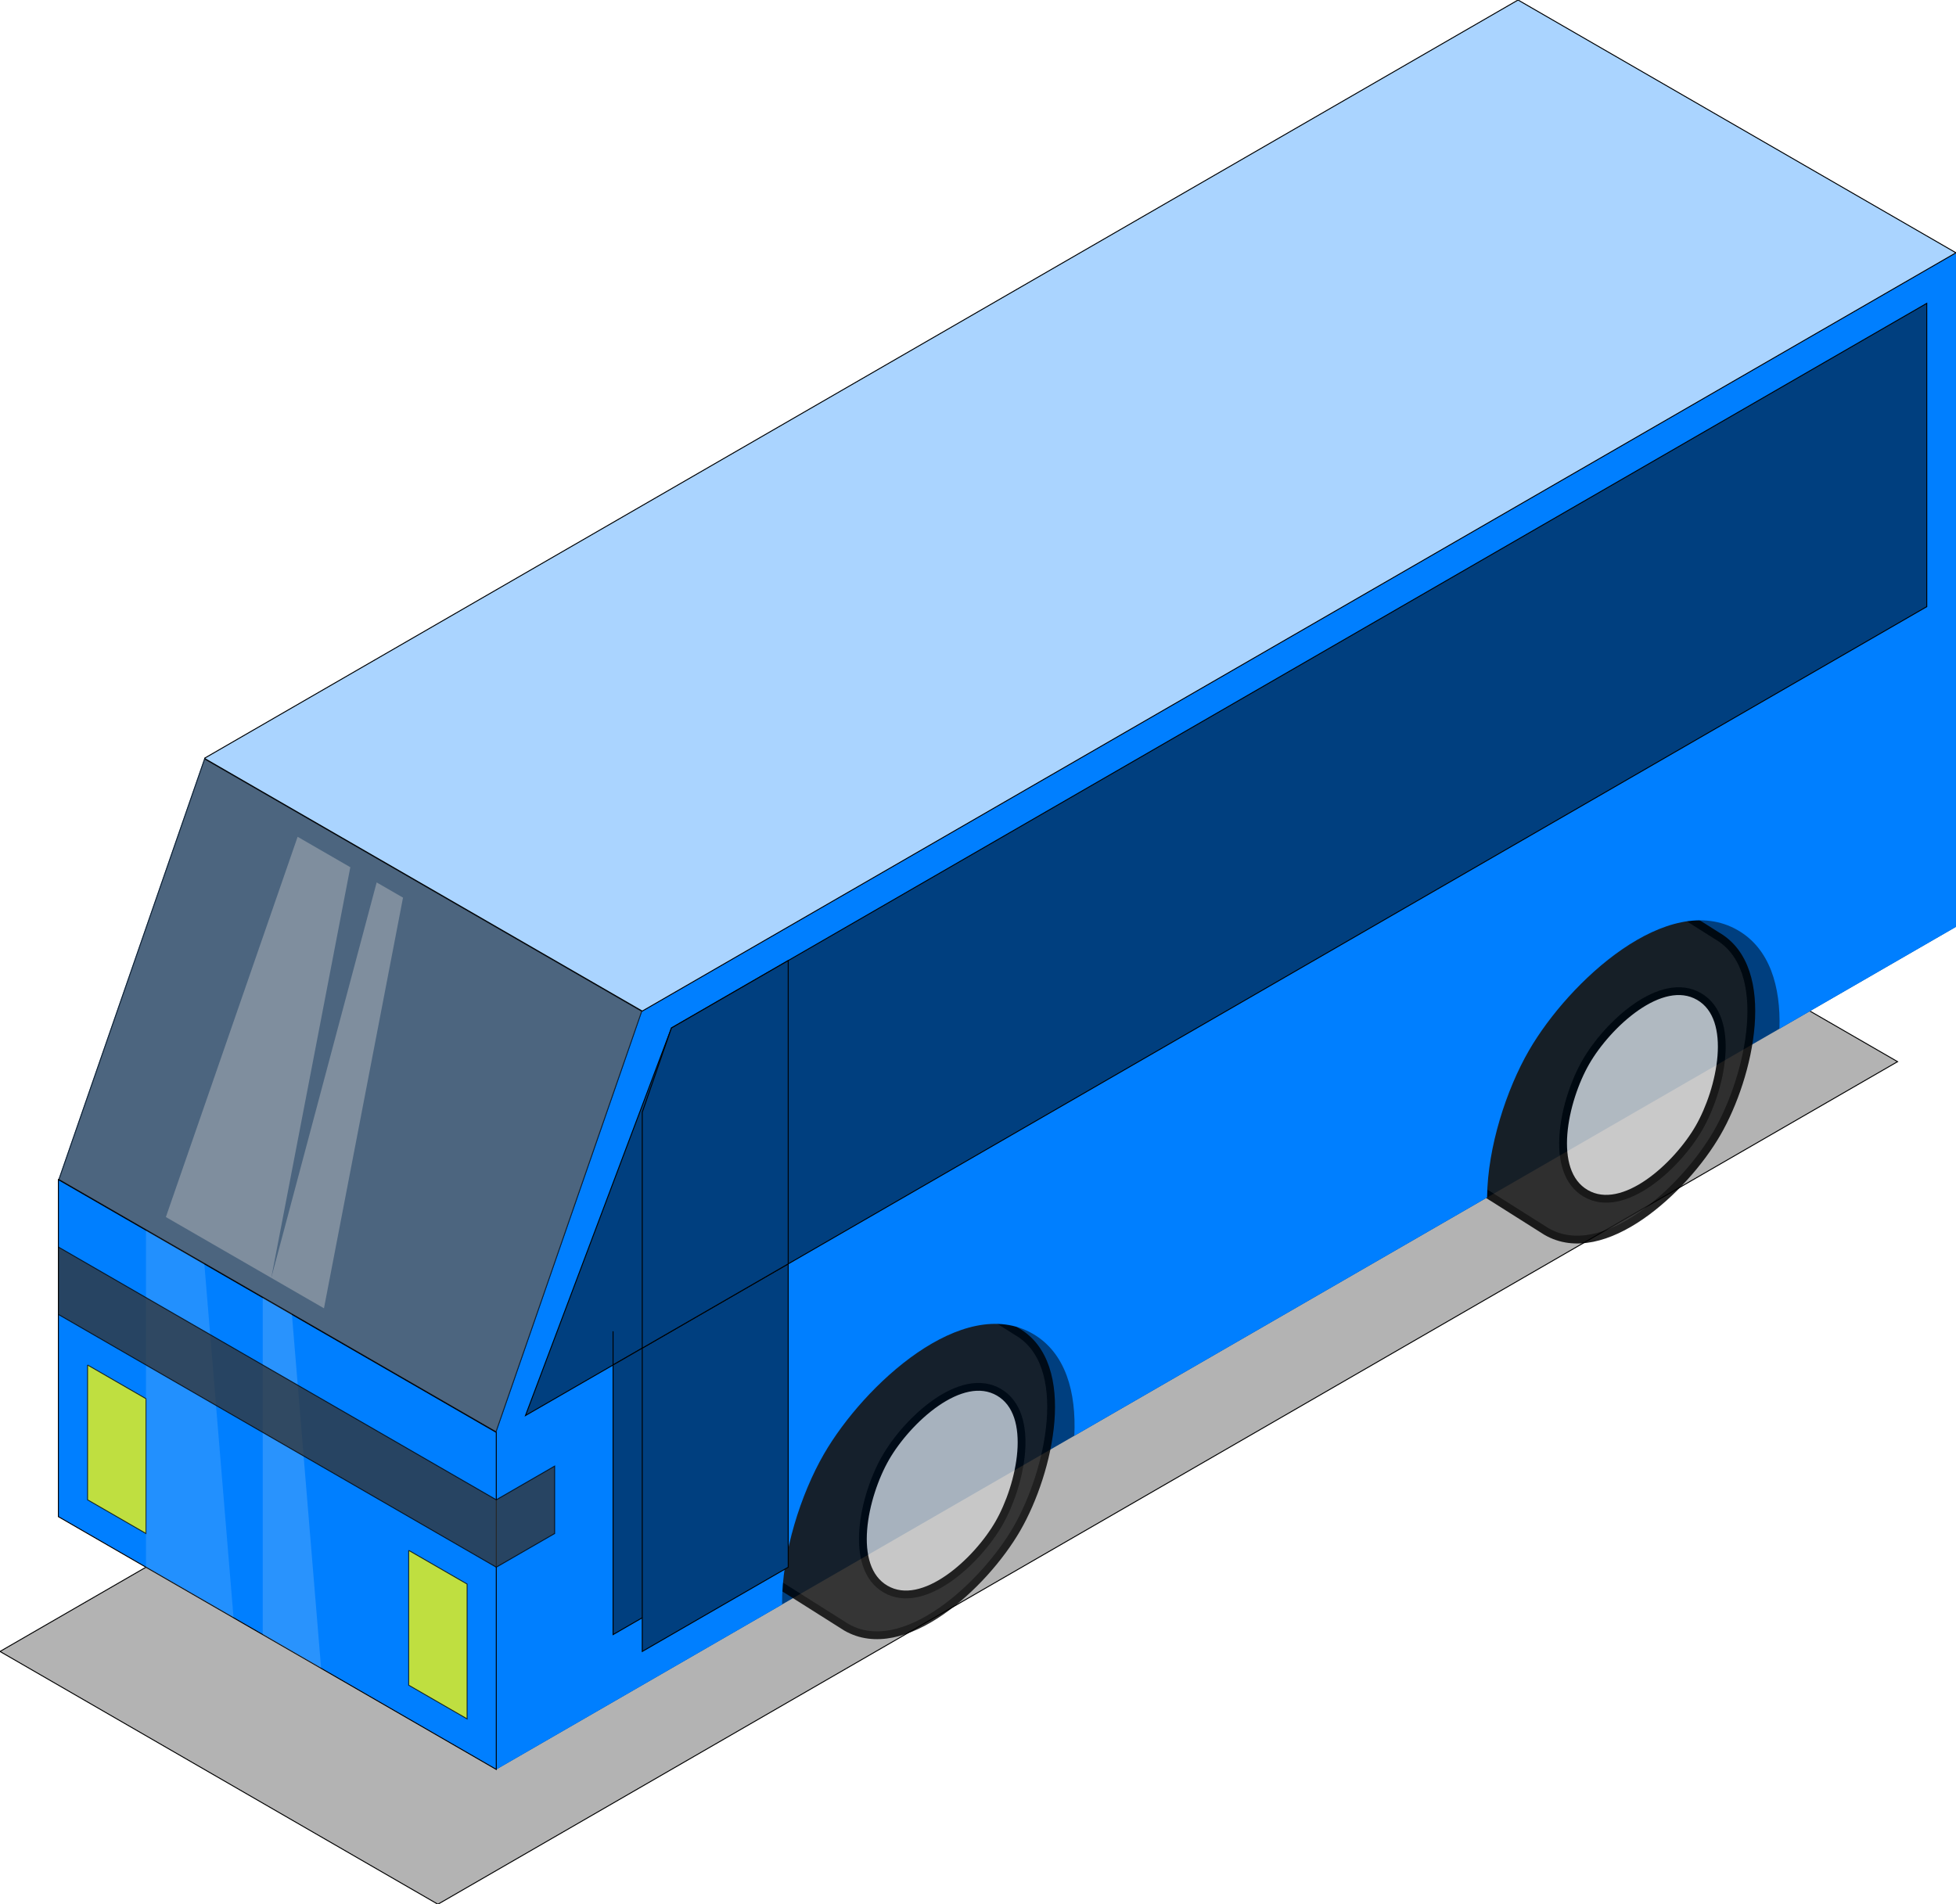<svg width="2056" height="2002" xmlns="http://www.w3.org/2000/svg">

 <g label="Layer 1" id="imagebot_2">
  <path label="Layer 1" d="M 460.287 2001.973 L -0.003 1736.225 L 1534.294 850.398 L 1994.584 1116.146 L 460.287 2001.973 L -0.003 1736.225" stroke="#000000" fill="#B3B3B3" id="imagebot_26"/>
  <path label="Layer 1" d="M 61.369 1594.492 L 521.658 1860.241 L 2055.955 974.414 L 2055.955 265.752 L 1595.666 0.004 L 214.799 797.248 L 61.369 1240.162 L 61.369 1594.492 z" fill="#003f7f" id="imagebot_25"/>
  <g label="Layer 1" opacity="0.86" transform="matrix(1 0 0 1 2047.56 801.825)" id="imagebot_22">
   <path d="M-422.005,492.901C-362.227,527.436 -277.185,449.112 -242.672,389.296S-182.895,216.621 -242.672,182.087L-333.442,124.735C-393.22,90.2 -478.262,168.523 -512.775,228.339S-572.552,401.014 -512.775,435.549L-422.005,492.901z" stroke-width="8.2" stroke="#000000" fill="#1A1A1A" id="imagebot_24"/>
   <path d="M-380.69,314.835C-403.603,354.673 -420.377,429.837 -380.69,452.837C-341.003,475.838 -284.543,423.674 -261.63,383.836S-221.944,268.834 -261.63,245.833S-357.777,274.997 -380.69,314.835" stroke-width="8.2" stroke="#000000" fill="#CCCCCC" id="imagebot_23"/>
  </g>
  <g label="Layer 1" opacity="0.819" transform="matrix(1 0 0 1 1311.56 1217.83)" id="imagebot_19">
   <path d="M-422.005,492.901C-362.227,527.436 -277.185,449.112 -242.672,389.296S-182.895,216.621 -242.672,182.087L-333.442,124.735C-393.22,90.2 -478.262,168.523 -512.775,228.339S-572.552,401.014 -512.775,435.549L-422.005,492.901z" stroke-width="8.2" stroke="#000000" fill="#1A1A1A" id="imagebot_21"/>
   <path d="M-380.69,314.835C-403.603,354.673 -420.377,429.837 -380.69,452.837C-341.003,475.838 -284.543,423.674 -261.63,383.836S-221.944,268.834 -261.63,245.833S-357.777,274.997 -380.69,314.835" stroke-width="8.2" stroke="#000000" fill="#CCCCCC" id="imagebot_20"/>
  </g>
  <path label="Layer 1" d="M 2055.963 265.748 L 675.088 1062.998 L 521.651 1505.904 L 521.651 1860.248 L 822.057 1686.81 C 821.642 1632.835 842.01 1570.244 866.057 1528.654 C 908.287 1455.616 1012.349 1359.986 1085.494 1402.154 C 1120.144 1422.13 1131.438 1463.589 1129.244 1509.435 L 1563.119 1258.935 C 1563.614 1205.805 1583.609 1145.065 1607.119 1104.404 C 1649.35 1031.366 1753.412 935.736 1826.557 977.904 C 1860.28 997.346 1871.858 1037.118 1870.432 1081.498 L 2055.963 974.404 L 2055.963 265.748 L 2055.963 265.748 z" fill="#007fff" id="imagebot_18"/>
  <path fill="#7f7f7f" transform="matrix(1 0 0 1 1638.81 1603.36)" label="Layer 1" d="M-1423.725,-805.438L-1576.863,-363.365L-1117.448,-98.121L-964.309,-540.194L-1423.725,-805.438" stroke="#000000" opacity="0.601" id="imagebot_17"/>
  <path transform="matrix(1 0 0 1 1638.81 1603.36)" label="Layer 1" d="M-1424.016,-806.11L-43.148,-1603.354L417.141,-1337.606L-963.727,-540.362L-1424.016,-806.11" stroke="#000000" fill="#aad4ff" id="imagebot_16"/>
  <path transform="matrix(1 0 0 1 1638.81 1603.36)" label="Layer 1" d="M-1577.446,-363.197L-1577.446,-8.866L-1117.156,256.882L-1117.156,-97.449L-1577.446,-363.197z" stroke="#000000" fill="#007fff" id="imagebot_15"/>
  <path transform="matrix(1 0 0 1 1638.81 1603.36)" label="Layer 1" d="M-1546.759,-168.315L-1546.759,-26.583L-1485.388,8.851L-1485.388,-132.882L-1546.759,-168.315" stroke="#000000" fill="#FFFF00" opacity="0.75" id="imagebot_14"/>
  <path transform="matrix(1 0 0 1 1638.81 1603.36)" label="Layer 1" d="M-1209.214,26.567L-1209.214,168.299L-1147.842,203.732L-1147.842,62L-1209.214,26.567" stroke="#000000" fill="#FFFF00" opacity="0.75" id="imagebot_13"/>
  <path transform="matrix(1 0 0 1 1638.81 1603.36)" label="Layer 1" d="M-1464.453,-323.858L-1325.977,-723.614L-1270.586,-691.633L-1353.672,-259.897L-1464.453,-323.858z" fill="#CCCCCC" opacity="0.403" id="imagebot_12"/>
  <path transform="matrix(1 0 0 1 1638.81 1603.36)" label="Layer 1" d="M-1353.672,-259.897L-1242.891,-675.643L-1215.196,-659.653L-1298.281,-227.916L-1353.672,-259.897z" fill="#CCCCCC" opacity="0.403" id="imagebot_11"/>
  <path transform="matrix(1 0 0 1 1638.81 1603.36)" label="Layer 1" d="M-1485.388,-310.047L-1485.388,44.283L-1393.33,97.433L-1424.016,-274.614L-1485.388,-310.047z" fill="#F2F2F2" opacity="0.14" id="imagebot_10"/>
  <path transform="matrix(1 0 0 1 1638.81 1603.36)" label="Layer 1" d="M-1362.644,-239.181L-1362.644,115.15L-1301.272,150.583L-1331.958,-221.464L-1362.644,-239.181z" fill="#F2F2F2" opacity="0.169" id="imagebot_9"/>
  <path label="Layer 1" d="M 705.774 1080.713 L 552.344 1488.193 L 2025.269 637.799 L 2025.269 318.902 L 705.774 1080.713 z" stroke="#000000" fill="#003f7f" id="imagebot_8"/>
  <path transform="matrix(1 0 0 1 1638.81 1603.36)" label="Layer 1" d="M-994.413,-203.748L-994.413,115.15L-840.983,26.567L-840.983,-256.897L-994.413,-168.315" stroke="#000000" fill="#003f7f" id="imagebot_7"/>
  <path label="Layer 1" d="M 675.088 1417.327 L 675.088 1736.225 L 828.518 1647.642 L 828.518 1328.745 L 675.088 1417.327" stroke="#000000" fill="#003f7f" id="imagebot_6"/>
  <path transform="matrix(1 0 0 1 1638.81 1603.36)" label="Layer 1" d="M-963.727,-186.031L-810.297,-274.614L-810.297,-593.512L-933.041,-522.646L-963.727,-434.063L-963.727,-186.031z" stroke="#000000" fill="#003f7f" id="imagebot_5"/>
  <path transform="matrix(1 0 0 1 1638.81 1603.36)" label="Layer 1" d="M-1577.446,-292.331L-1117.157,-26.583L-1055.785,-62.016L-1055.785,8.851L-1117.157,44.283L-1577.446,-221.464L-1577.446,-292.331z" stroke="#000000" fill="#333333" opacity="0.769" id="imagebot_4"/>
  <title>Layer 1</title>
 </g>
</svg>